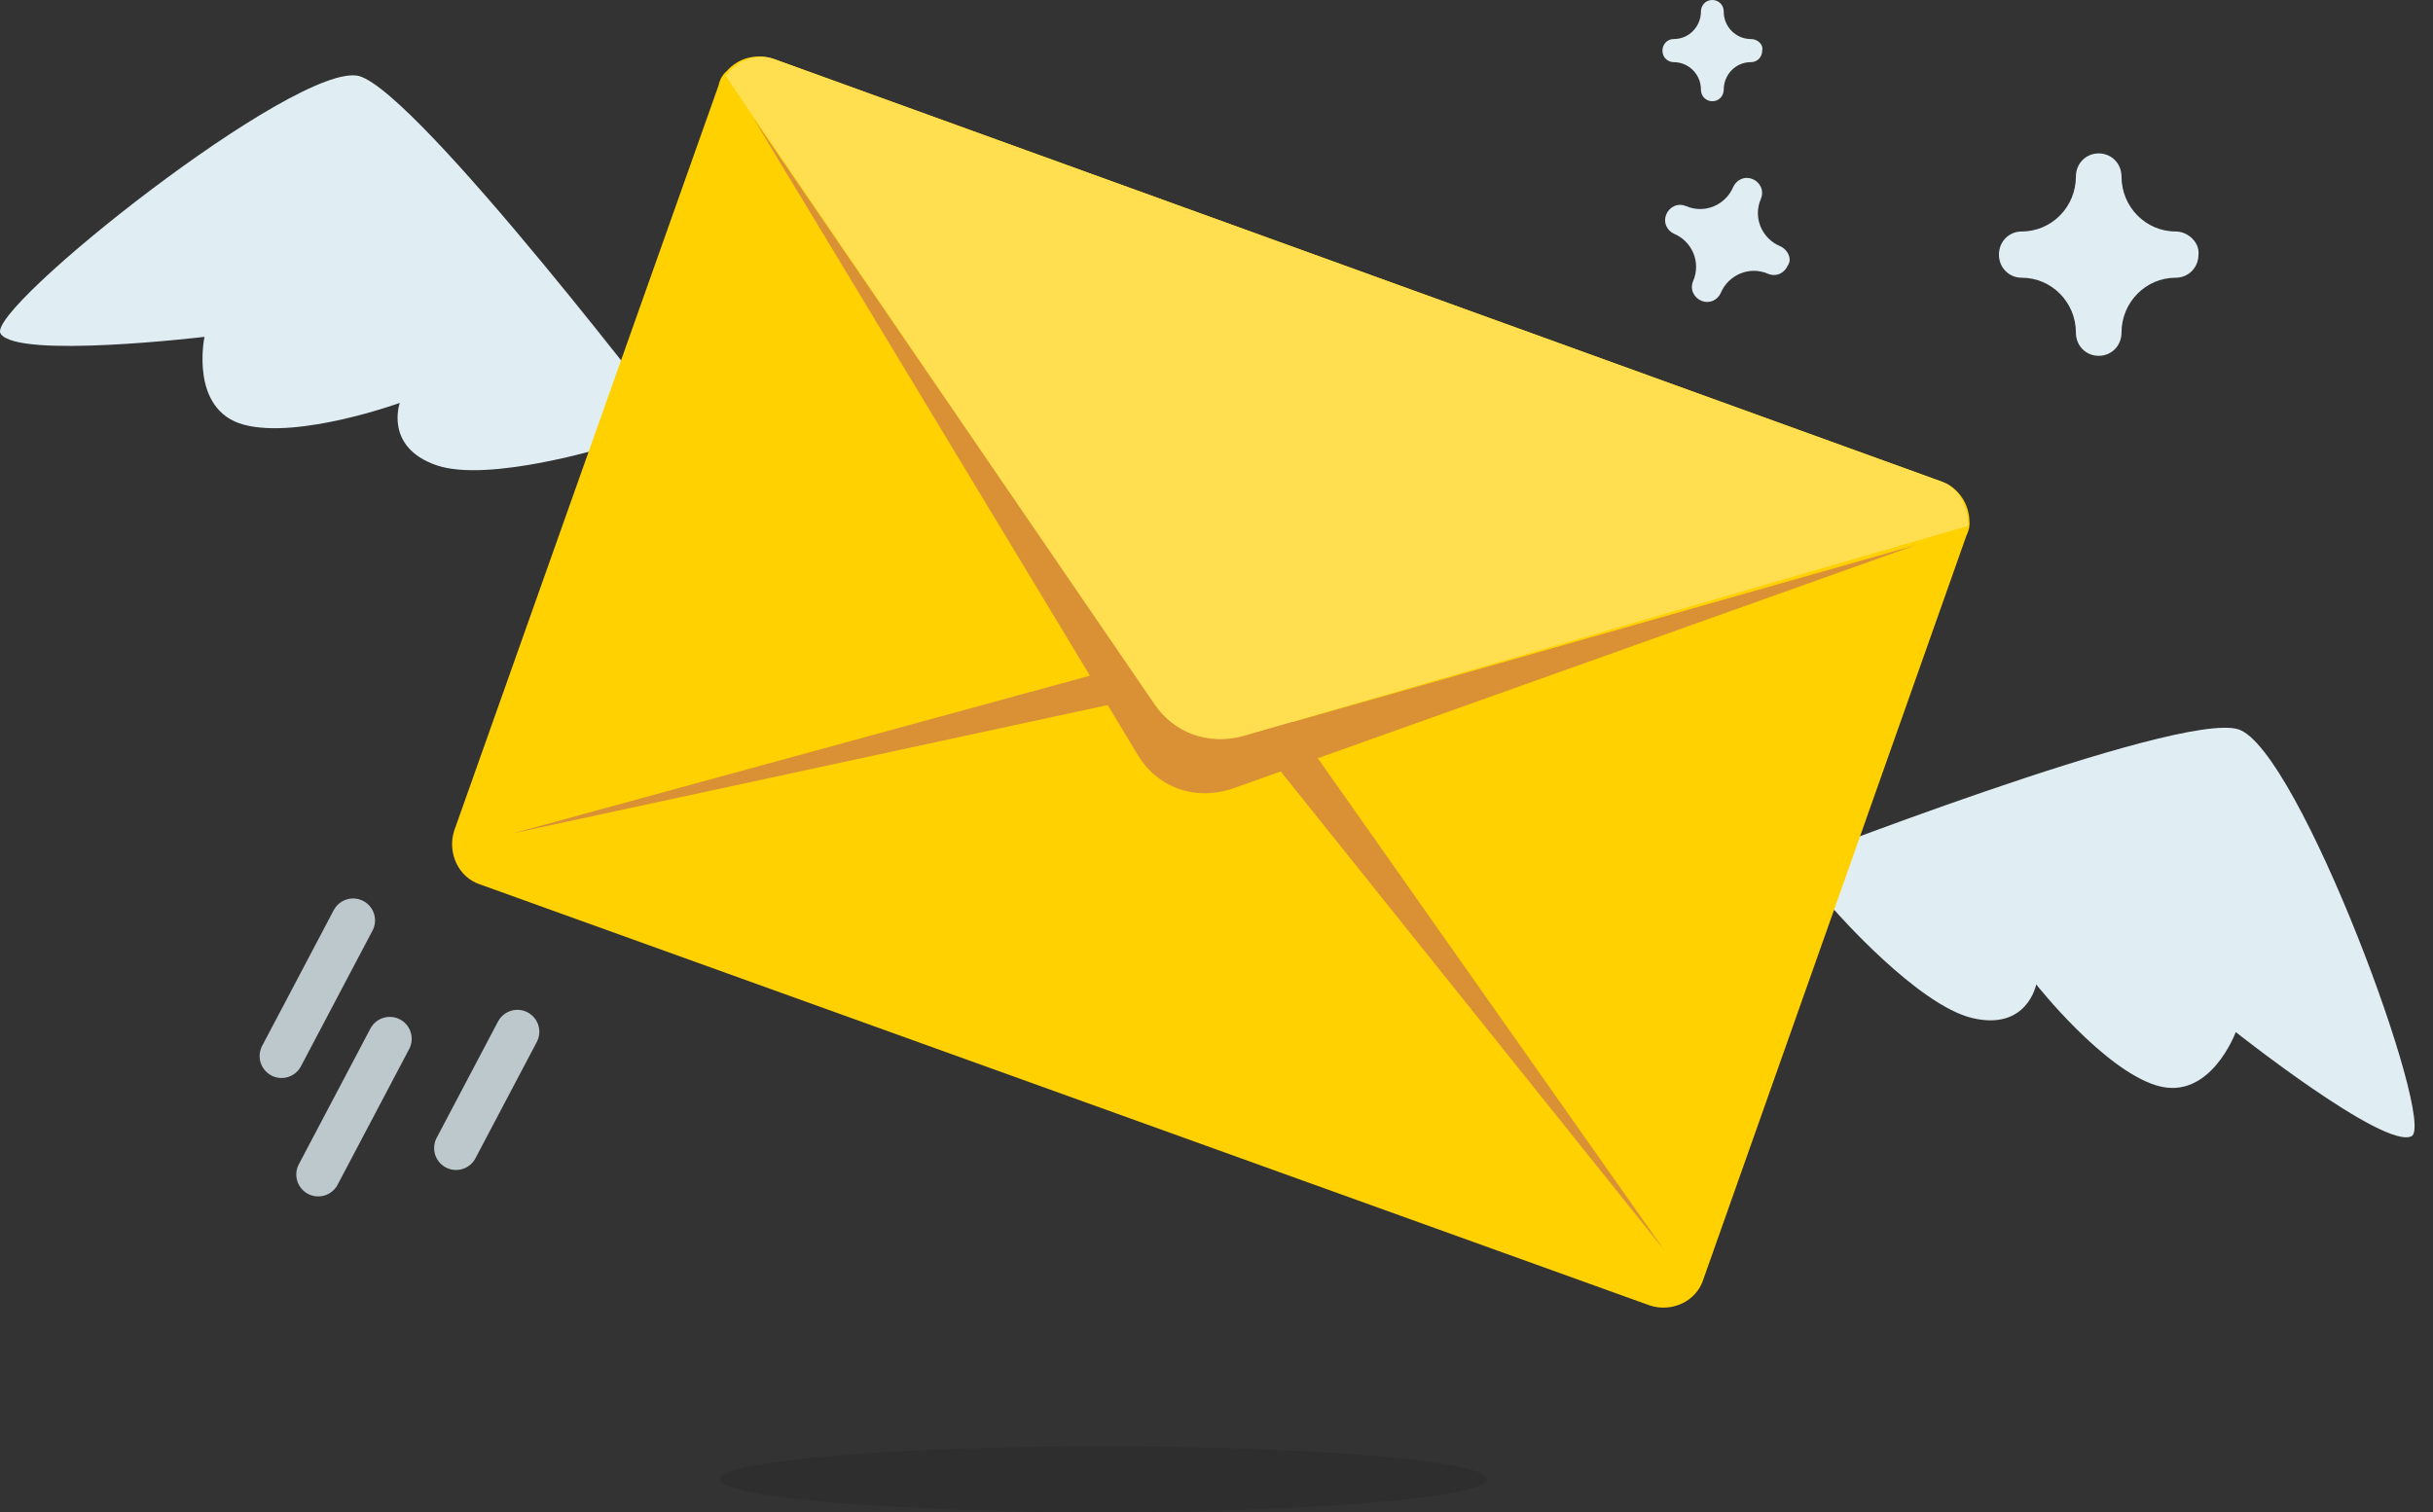 <?xml version="1.0" encoding="UTF-8"?>
<svg width="111px" height="69px" viewBox="0 0 111 69" version="1.1" xmlns="http://www.w3.org/2000/svg" xmlns:xlink="http://www.w3.org/1999/xlink">
    <rect x="0" y="0" width="111" height="69" fill="#333333" stroke="none"/>
    <title>article_notification_pull_detail</title>
    <g id="Page-1" stroke="none" stroke-width="1" fill="none" fill-rule="evenodd">
        <g id="article_notification_pull_detail" transform="translate(0, 0)">
            <path d="M81.13,39.577 C81.13,39.577 99.36,32.423 102.116,33.281 C104.871,34.138 111.204,51.339 110.013,51.853 C108.758,52.448 102.001,47.097 102.001,47.097 C102.001,47.097 100.834,50.28 98.387,49.534 C95.94,48.788 92.898,44.922 92.898,44.922 C92.898,44.922 92.489,47.049 89.986,46.458 C87.484,45.867 83.727,41.567 83.727,41.567 L81.13,39.577 Z" id="Path" fill="#E0EDF3" fill-rule="nonzero"></path>
            <path d="M99.259,10.563 C97.894,10.563 96.789,9.441 96.789,8.056 C96.789,7.462 96.333,7 95.748,7 C95.163,7 94.708,7.462 94.708,8.056 C94.708,9.441 93.602,10.563 92.237,10.563 C91.652,10.563 91.197,11.025 91.197,11.618 C91.197,12.212 91.652,12.674 92.237,12.674 C93.602,12.674 94.708,13.796 94.708,15.181 C94.708,15.775 95.163,16.237 95.748,16.237 C96.333,16.237 96.789,15.775 96.789,15.181 C96.789,13.796 97.894,12.674 99.259,12.674 C99.844,12.674 100.3,12.212 100.3,11.618 C100.365,11.091 99.844,10.563 99.259,10.563 Z" id="Path" fill="#E0EDF3" fill-rule="nonzero"></path>
            <path d="M81.193,11.224 C80.403,10.888 79.962,9.951 80.333,9.081 C80.502,8.685 80.287,8.312 79.971,8.178 C79.576,8.01 79.204,8.225 79.069,8.542 C78.732,9.334 77.796,9.777 76.927,9.407 C76.532,9.239 76.161,9.454 76.026,9.771 C75.857,10.167 76.072,10.539 76.388,10.674 C77.178,11.01 77.619,11.947 77.248,12.818 C77.079,13.213 77.294,13.585 77.61,13.72 C78.005,13.888 78.377,13.673 78.512,13.356 C78.849,12.564 79.785,12.121 80.654,12.491 C81.049,12.659 81.421,12.444 81.556,12.127 C81.77,11.844 81.589,11.393 81.193,11.224 Z" id="Path" fill="#E0EDF3" fill-rule="nonzero"></path>
            <line x1="12.845" y1="48.192" x2="16.11" y2="42" id="Path" stroke-opacity="0.8" stroke="#E0EDF3" stroke-width="2" stroke-linecap="round"></line>
            <path d="M50.345,69 C60.01,69 67.845,68.328 67.845,67.5 C67.845,66.672 60.01,66 50.345,66 C40.68,66 32.845,66.672 32.845,67.5 C32.845,68.328 40.68,69 50.345,69 Z" id="Path" fill-opacity="0.1" fill="#000000" fill-rule="nonzero"></path>
            <line x1="14.518" y1="53.596" x2="17.783" y2="47.404" id="Path" stroke-opacity="0.8" stroke="#E0EDF3" stroke-width="2" stroke-linecap="round"></line>
            <line x1="20.806" y1="52.39" x2="23.605" y2="47.082" id="Path" stroke-opacity="0.8" stroke="#E0EDF3" stroke-width="2" stroke-linecap="round"></line>
            <path d="M79.877,1.781 C79.226,1.781 78.641,1.254 78.641,0.528 C78.641,0.198 78.381,0 78.121,0 C77.796,0 77.601,0.264 77.601,0.528 C77.601,1.188 77.081,1.781 76.365,1.781 C76.04,1.781 75.845,2.045 75.845,2.309 C75.845,2.639 76.105,2.837 76.365,2.837 C77.016,2.837 77.601,3.365 77.601,4.091 C77.601,4.421 77.861,4.619 78.121,4.619 C78.446,4.619 78.641,4.355 78.641,4.091 C78.641,3.431 79.161,2.837 79.877,2.837 C80.202,2.837 80.397,2.573 80.397,2.309 C80.462,2.045 80.202,1.781 79.877,1.781 Z" id="Path" fill="#E0EDF3" fill-rule="nonzero"></path>
            <path d="M31.021,19.898 C31.021,19.898 19.126,4.254 16.38,3.469 C13.569,2.767 -0.695,14.121 0.026,15.223 C0.757,16.397 9.329,15.371 9.329,15.371 C9.329,15.371 8.625,18.72 11.136,19.384 C13.648,20.048 18.239,18.386 18.239,18.386 C18.239,18.386 17.522,20.401 19.906,21.229 C22.289,22.057 27.761,20.363 27.761,20.363 L31.021,19.898 Z" id="Path" fill="#E0EDF3" fill-rule="nonzero"></path>
            <path d="M89.71,24.45 L77.708,58.391 C77.386,59.394 76.267,59.899 75.27,59.573 L21.901,40.359 C20.904,40.033 20.401,38.906 20.723,37.903 L32.789,3.88 C32.835,3.652 32.954,3.415 33.155,3.243 C33.675,2.661 34.456,2.419 35.299,2.689 L88.605,21.985 C89.375,22.264 89.835,23.025 89.85,23.766 C89.876,23.985 89.829,24.213 89.71,24.45 Z" id="Path" fill="#FFD100" fill-rule="nonzero"></path>
            <path d="M23.391,38.029 L52.773,31.692 C54.281,31.363 55.821,31.92 56.778,33.142 L75.926,57.046 L57.902,31.449 C56.91,29.935 55.061,29.265 53.362,29.84 L23.391,38.029 Z" id="Path" fill="#DA9135" fill-rule="nonzero"></path>
            <path d="M89.803,23.994 L54.122,34.35 L33.108,3.471 C33.611,2.743 34.529,2.41 35.299,2.689 L88.605,21.985 C89.375,22.264 89.771,23.107 89.803,23.994 Z" id="Path" fill="#FFDF4F" fill-rule="nonzero"></path>
            <path d="M34.371,5.397 L52.68,32.148 C53.573,33.451 55.113,34.009 56.685,33.598 L87.403,24.875 L56.376,35.936 C54.612,36.592 52.772,35.996 51.835,34.327 L34.371,5.397 Z" id="Path" fill="#DA9135" fill-rule="nonzero"></path>
        </g>
    </g>
</svg>